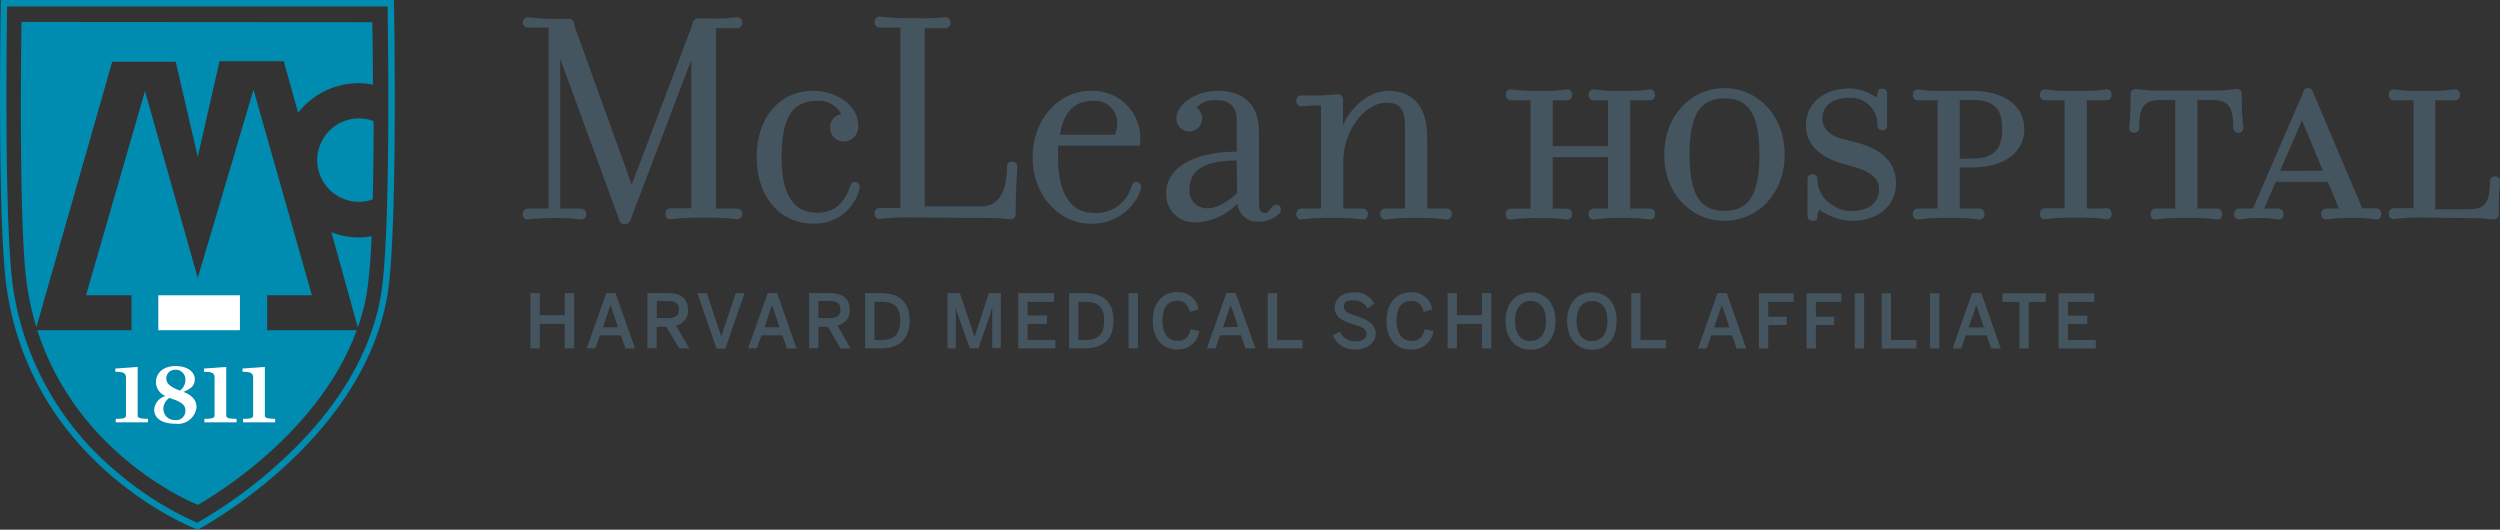 <?xml version="1.0" encoding="UTF-8"?> <svg xmlns="http://www.w3.org/2000/svg" viewBox="0 0 290.73 61.6"><rect x="0" y="0" width="290.73" height="61.6" fill="#333333" stroke="none"/><defs><style>.cls-1{fill:#008bb0;}.cls-2{fill:#fff;}.cls-3{fill:#455560;}</style></defs><title>McLean</title><g id="Layer_2" data-name="Layer 2"><g id="Layer_1-2" data-name="Layer 1"><path class="cls-1" d="M45.82.39V0L.09,0V.37S0,5.18,0,11.25c0,7.89.14,17.88.78,22.28,3,20.71,22,28,22.06,28l.15.06.15-.08s19-10.05,21.91-27.16c.71-4.26.86-14.58.86-22.75C45.91,5.36,45.82.4,45.82.39ZM44.31,34.24c-1.38,8.3-6.75,15-11.79,19.55a54.58,54.58,0,0,1-9.58,7,37.81,37.81,0,0,1-9.52-6.05A34.31,34.31,0,0,1,1.52,33.42C.89,29.13.75,19.12.75,11.25.75,6.17.81,2,.83.75l44.25,0c0,1.26.08,5.6.08,10.84C45.16,19.76,45,30.12,44.31,34.24Z"></path><path class="cls-1" d="M36.89,18.62a4.86,4.86,0,0,0,4.86,4.85,4.73,4.73,0,0,0,1.6-.29c.07-3,.1-6.15.1-9.09a4.8,4.8,0,0,0-1.7-.32A4.86,4.86,0,0,0,36.89,18.62Z"></path><path class="cls-1" d="M38.54,27l3.07,11.09a24.5,24.5,0,0,0,1.07-4.17,62.4,62.4,0,0,0,.53-6.45A8.39,8.39,0,0,1,38.54,27Z"></path><path class="cls-1" d="M20.43,7.18,23,18.24,25.53,7.12H33l1.67,6a8.94,8.94,0,0,1,7-3.45,10.53,10.53,0,0,1,1.7.17c0-4.22-.08-7.26-.08-7.26L2.5,2.55S2.11,26,3.13,33.11a33.1,33.1,0,0,0,1.1,4.94L13.05,7.18Z"></path><path class="cls-1" d="M19.56,45.76c-.8,0-1.16.43-1.16,1.58s.36,1.58,1.16,1.58,1.16-.45,1.16-1.58S20.34,45.76,19.56,45.76Z"></path><path class="cls-1" d="M31.07,34.34h5.2L29.48,10.42,23,32.32,16.86,10.59,10,34.34h5.29V38.4H4.34C9.09,53.29,23,58.71,23,58.71S36.82,51.22,41.49,38.4H31.07Z"></path><rect class="cls-2" x="18.41" y="34.34" width="9.49" height="4.06"></rect><path class="cls-2" d="M13.46,48.71c.9,0,1.19-.1,1.19-.38v-4.4c0-.5-.22-.71-1.24-.69v-.38l2.6-.19v5.66c0,.28.29.36,1.2.38v.4H13.46Z"></path><path class="cls-2" d="M19.25,46.06a1.8,1.8,0,0,1-1.12-1.59c0-1.09.85-1.9,2.28-1.9s2.24.7,2.24,1.51-.47,1.14-1.32,1.49c1,.4,1.52.94,1.52,1.78a2.16,2.16,0,0,1-2.39,1.93c-1.71,0-2.53-.69-2.53-1.65A1.77,1.77,0,0,1,19.25,46.06Zm.46.21A1.53,1.53,0,0,0,19,47.54a1.3,1.3,0,0,0,1.35,1.31,1.07,1.07,0,0,0,1.21-1.11c0-.61-.41-1-1.66-1.39Zm1.21-.85a1.5,1.5,0,0,0,.64-1.28A1.12,1.12,0,0,0,20.34,43a1,1,0,0,0-1,1C19.32,44.67,20,45.07,20.92,45.42Z"></path><path class="cls-2" d="M23.77,48.71c.89,0,1.18-.1,1.18-.38v-4.4c0-.5-.21-.71-1.23-.69v-.38l2.59-.19v5.66c0,.28.29.36,1.2.38v.4H23.77Z"></path><path class="cls-2" d="M28.26,48.71c.89,0,1.18-.1,1.18-.38v-4.4c0-.5-.21-.71-1.24-.69v-.38l2.6-.19v5.66c0,.28.29.36,1.2.38v.4H28.26Z"></path><path class="cls-3" d="M85.77,25.5a25.89,25.89,0,0,0-3.7-.18H81.6a25.8,25.8,0,0,0-3.67.18.56.56,0,0,1-.54-.62.58.58,0,0,1,.54-.65c.36,0,.73,0,2.47,0V6.94L73.28,25.68c-.11.25-.22.36-.62.36a.55.55,0,0,1-.61-.36L65.15,6.83V24.26c1.74,0,2.1,0,2.47,0a.58.58,0,0,1,.54.65.56.56,0,0,1-.54.62,26.07,26.07,0,0,0-3.13-.18,26.33,26.33,0,0,0-3.16.18.58.58,0,0,1-.54-.62.61.61,0,0,1,.54-.65c.37,0,.73,0,2.47,0V3.2c-1.74,0-2.1,0-2.47,0a.62.62,0,0,1-.54-.66A.61.61,0,0,1,61.33,2a27.26,27.26,0,0,0,3.16.19h1.56c.8,0,.66.51.84,1.05l6.57,18.23L80.4,3.2c.18-.47.14-1,.76-1.05h.91A24.54,24.54,0,0,0,85.77,2a.61.61,0,0,1,.55.62.62.62,0,0,1-.55.66c-.36,0-.72,0-2.5,0V24.26c1.78,0,2.14,0,2.5,0a.61.61,0,0,1,.55.65A.58.58,0,0,1,85.77,25.5Z"></path><path class="cls-3" d="M95,11.73c-2.69,0-4.11,1.75-4.11,6.54s1.67,6.47,4.14,6.47c1.93,0,3.13-1.06,3.82-3,.07-.25.21-.58.58-.58a.53.53,0,0,1,.54.55,2.36,2.36,0,0,1-.14.68A5.31,5.31,0,0,1,94.6,26C90.68,26,88,22.88,88,18.27s2.65-7.7,6.57-7.7c2.8,0,5.23,1.74,5.23,4a1.72,1.72,0,0,1-1.67,1.89,1.61,1.61,0,0,1-1.6-1.6,1.57,1.57,0,0,1,1.31-1.59A3,3,0,0,0,95,11.73Z"></path><path class="cls-3" d="M114.1,24c2.07,0,3-1.74,3-4.64a.56.56,0,0,1,.62-.55.53.53,0,0,1,.58.55c0,.36-.18,2.9-.18,4.39v1.13a.61.61,0,0,1-.55.62c-.36,0-1.27-.15-2-.15-3.19,0-8.32-.07-9.62-.07a26.33,26.33,0,0,0-3.71.18.58.58,0,0,1-.54-.62.61.61,0,0,1,.54-.65c.37,0,.73,0,2.47,0V3.2c-1.74,0-2.1,0-2.47,0a.62.62,0,0,1-.54-.66.61.61,0,0,1,.54-.62,25,25,0,0,0,3.71.19h.43A25,25,0,0,0,110,2a.61.61,0,0,1,.54.62.62.62,0,0,1-.54.66c-.37,0-.73,0-2.47,0V24Z"></path><path class="cls-3" d="M132.15,21.14c-.32,0-.47.33-.58.58a4.26,4.26,0,0,1-4.35,3.05c-2.62,0-4.18-2.14-4.18-6.5,0-.47,0-.94,0-1.34h9.51a5.53,5.53,0,0,0-5.77-6.36c-3.45,0-6.69,3.09-6.69,7.7,0,4.87,3.49,7.74,6.65,7.74a6,6,0,0,0,5.81-3.64,2.38,2.38,0,0,0,.15-.68A.55.55,0,0,0,132.15,21.14Zm-5-9.41a2.54,2.54,0,0,1,2.76,2.69,4.4,4.4,0,0,1-.22,1.24h-6.42C123.8,12.46,125.4,11.73,127.14,11.73Z"></path><path class="cls-3" d="M148.86,24A.6.6,0,0,0,148,24c-.39.33-.43.77-.9.77s-.69-.29-.69-1.31v-8c0-3.44-1.86-4.9-4.94-4.9-2.18,0-4.65,1.46-4.65,3.2a1.48,1.48,0,0,0,1.49,1.52,1.51,1.51,0,0,0,1.49-1.52,1.43,1.43,0,0,0-.66-1.24,2.8,2.8,0,0,1,2.33-.87c1.49,0,2.36.69,2.36,2.44v3.55c-4.18,0-8.21,1.42-8.21,4.87a3.25,3.25,0,0,0,3.52,3.34,7,7,0,0,0,4.76-2.18,2.32,2.32,0,0,0,2.29,2.11,3.52,3.52,0,0,0,2.47-.84A.73.73,0,0,0,148.86,24Zm-5-1.52c-1.67,1.49-2.76,1.74-3.52,1.74a2,2,0,0,1-2-2.21c0-2.14,1.53-3.34,5.49-3.34Z"></path><path class="cls-3" d="M161.46,10.57c3.23,0,4.51,2.29,4.51,5.38v8.31c1.74,0,2,0,2.32,0a.61.61,0,0,1,.54.65.58.58,0,0,1-.54.62,22.36,22.36,0,0,0-3.56-.18h-.15a22.18,22.18,0,0,0-3.52.18.56.56,0,0,1-.54-.62.58.58,0,0,1,.54-.65c.37,0,.58,0,2.33,0V14.71c0-2-.58-2.76-2.18-2.76-2.47,0-5,3.2-5,6.87v5.44c1.74,0,2,0,2.32,0a.61.61,0,0,1,.54.65.58.58,0,0,1-.54.62,22.36,22.36,0,0,0-3.56-.18h-.14a21.79,21.79,0,0,0-3.53.18.56.56,0,0,1-.54-.62.58.58,0,0,1,.54-.65c.37,0,.55,0,2.33,0v-12a21.7,21.7,0,0,0-2.33.11.59.59,0,0,1-.54-.66.55.55,0,0,1,.54-.61c.37,0,.55,0,2.33,0,.58,0,1.67-.14,2-.14a.62.62,0,0,1,.55.65v3C156.92,12.75,159,10.57,161.46,10.57Z"></path><path class="cls-3" d="M180.57,18.27v6c1.16,0,1.34,0,1.7,0a.59.59,0,0,1,.55.65.56.56,0,0,1-.55.62,20.19,20.19,0,0,0-2.9-.18h-.18a22.43,22.43,0,0,0-3.53.18.56.56,0,0,1-.54-.62.58.58,0,0,1,.54-.65c.37,0,.59,0,2.33,0V11.66c-1.74,0-2,0-2.33,0a.56.56,0,0,1-.54-.62.58.58,0,0,1,.54-.65,22.43,22.43,0,0,0,3.53.18h.18a16.72,16.72,0,0,0,2.9-.18.59.59,0,0,1,.55.65.56.56,0,0,1-.55.62c-.36,0-.72,0-1.7,0V17H187V11.66c-1.12,0-1.34,0-1.7,0a.56.56,0,0,1-.55-.62.59.59,0,0,1,.55-.65,17,17,0,0,0,2.94.18h.15a21.71,21.71,0,0,0,3.52-.18.58.58,0,0,1,.54.65.56.56,0,0,1-.54.62c-.37,0-.55,0-2.33,0v12.6c1.78,0,2,0,2.33,0a.58.58,0,0,1,.54.65.56.56,0,0,1-.54.62,21.71,21.71,0,0,0-3.52-.18h-.15a17.59,17.59,0,0,0-2.94.18.56.56,0,0,1-.55-.62.59.59,0,0,1,.55-.65c.36,0,.61,0,1.7,0v-6Z"></path><path class="cls-3" d="M200.54,10.25c-3.78,0-7,3.12-7,7.73s3.19,7.7,7,7.7,7-3.09,7-7.7S204.35,10.25,200.54,10.25Zm0,14.27c-2.65,0-4.06-1.6-4.06-6.54s1.41-6.54,4.06-6.54,4.07,1.6,4.07,6.54S203.19,24.52,200.54,24.52Z"></path><path class="cls-3" d="M215.39,25.68a6.82,6.82,0,0,1-3.77-1.27,1,1,0,0,0-.26.62c0,.47-.11.65-.54.65s-.62-.25-.62-.62V20.92c0-.36.11-.65.58-.65s.58.36.58.65c0,2.25,2.29,3.63,3.85,3.63s3.31-.58,3.31-2.58c0-1.26-1-2-2.91-2.57L214.16,19c-1.89-.58-4.14-1.78-4.14-4.39,0-2.91,2.47-4.32,5-4.32a5.19,5.19,0,0,1,3.09,1,.31.31,0,0,0,.22-.33c0-.33.11-.65.54-.65s.59.29.59.61v3.6c0,.29-.11.62-.55.62a.54.54,0,0,1-.58-.62A3.12,3.12,0,0,0,215,11.37c-1.56,0-3.08.73-3.08,2.43,0,1.2,1,2,2.25,2.33l1.71.43c2.83.77,4.61,2.22,4.61,4.73C220.48,24.26,218,25.68,215.39,25.68Z"></path><path class="cls-3" d="M229.28,19.47c4,0,6.13-1.89,6.13-4.47s-2.14-4.43-6.13-4.43c-1.31,0-1.89,0-3.13,0a19.35,19.35,0,0,1-3.16-.18.58.58,0,0,0-.54.65.56.56,0,0,0,.54.62c.37,0,.58,0,2.33,0v12.6c-1.75,0-2,0-2.33,0a.58.58,0,0,0-.54.65.56.56,0,0,0,.54.62,22.27,22.27,0,0,1,3.53-.18h.18a22,22,0,0,1,3.52.18.56.56,0,0,0,.55-.62.59.59,0,0,0-.55-.65c-.36,0-.58,0-2.32,0V19.47Zm-1.38-7.85h1.38c2.61,0,3.56,1,3.56,3.38s-1,3.45-3.56,3.45H227.9Z"></path><path class="cls-3" d="M245,24.23a.58.58,0,0,1,.55.65.56.56,0,0,1-.55.62,22,22,0,0,0-3.52-.18h-.18a22,22,0,0,0-3.52.18.56.56,0,0,1-.55-.62.59.59,0,0,1,.55-.65c.36,0,.58,0,2.32,0V11.66c-1.74,0-2,0-2.32,0a.56.56,0,0,1-.55-.62.59.59,0,0,1,.55-.65,22,22,0,0,0,3.52.18h.18a22,22,0,0,0,3.52-.18.58.58,0,0,1,.55.65.56.56,0,0,1-.55.62c-.36,0-.58,0-2.32,0v12.6C244.39,24.26,244.61,24.23,245,24.23Z"></path><path class="cls-3" d="M260.33,15.44a.58.58,0,0,1-.62-.55c0-2.61-.58-3.27-2.65-3.27h-1.52V24.26c1.74,0,2,0,2.32,0a.59.59,0,0,1,.55.65.56.56,0,0,1-.55.62,22,22,0,0,0-3.52-.18h-.15a22.27,22.27,0,0,0-3.55.18.58.58,0,0,1-.55-.62.61.61,0,0,1,.55-.65c.36,0,.58,0,2.32,0V11.62h-1.49c-2.11,0-2.69.66-2.69,3.27a.57.57,0,0,1-.58.55.54.54,0,0,1-.58-.55c0-.36.15-1.38.15-2.86V11a.58.58,0,0,1,.54-.65c.33,0,1.45.18,2,.18h7.85c.54,0,1.67-.18,2-.18a.58.58,0,0,1,.54.65v1c0,1.48.18,2.5.18,2.86A.54.54,0,0,1,260.33,15.44Z"></path><path class="cls-3" d="M276.35,24.23c-.37,0-.48,0-1.64,0L269,10.75c-.15-.36-.22-.5-.58-.5s-.47.18-.58.5L262,24.26c-1,0-1.28,0-1.64,0a.58.58,0,0,0-.54.65.56.56,0,0,0,.54.62,12.6,12.6,0,0,1,2.29-.18,13.41,13.41,0,0,1,2.36.18.58.58,0,0,0,.54-.62.61.61,0,0,0-.54-.65c-.36,0-.8,0-1.71,0l1.35-3.12h6.06L272,24.26c-1.06,0-1.17,0-1.53,0a.61.61,0,0,0-.54.65.58.58,0,0,0,.54.62,17.38,17.38,0,0,1,2.91-.18h0a16.37,16.37,0,0,1,3,.18.58.58,0,0,0,.54-.62A.61.61,0,0,0,276.35,24.23Zm-11.19-4.36L267.7,14l2.44,5.85Z"></path><path class="cls-3" d="M286.91,24.34c2.07,0,2.65-.69,2.65-3.27a.56.56,0,0,1,.62-.55.52.52,0,0,1,.55.55c0,.36-.15,1.34-.15,2.83v1a.58.58,0,0,1-.54.62c-.33,0-1.46-.15-2-.15l-6.17-.07a22,22,0,0,0-3.52.18.56.56,0,0,1-.55-.62.59.59,0,0,1,.55-.65c.36,0,.58,0,2.32,0V11.66c-1.74,0-2,0-2.32,0a.56.56,0,0,1-.55-.62.59.59,0,0,1,.55-.65,22,22,0,0,0,3.52.18H282a22,22,0,0,0,3.52-.18.59.59,0,0,1,.55.65.56.56,0,0,1-.55.62c-.36,0-.58,0-2.32,0V24.34Z"></path><path class="cls-3" d="M200.81,34.08h-1.07l-2.27,6.45h1L199,39h2.44l.52,1.53h1.11Zm-1.47,4,.9-2.61h0l.88,2.61Z"></path><polygon class="cls-3" points="204.55 40.53 205.63 40.53 205.63 37.79 207.78 37.79 207.78 36.83 205.63 36.83 205.63 35.11 208.59 35.11 208.59 34.11 204.55 34.11 204.55 40.53 204.55 40.53"></polygon><polygon class="cls-3" points="210.09 40.53 211.17 40.53 211.17 37.79 213.31 37.79 213.31 36.83 211.17 36.83 211.17 35.11 214.13 35.11 214.13 34.11 210.09 34.11 210.09 40.53 210.09 40.53"></polygon><polygon class="cls-3" points="215.69 40.53 216.78 40.53 216.78 34.11 215.69 34.11 215.69 40.53 215.69 40.53"></polygon><polygon class="cls-3" points="218.83 40.53 222.87 40.53 222.87 39.54 219.91 39.54 219.91 34.11 218.83 34.11 218.83 40.53 218.83 40.53"></polygon><polygon class="cls-3" points="224.44 40.53 225.53 40.53 225.53 34.11 224.44 34.11 224.44 40.53 224.44 40.53"></polygon><path class="cls-3" d="M230.41,34.08h-1.07l-2.27,6.45h1l.53-1.53h2.44l.52,1.53h1.11Zm-1.47,4,.89-2.61h0l.88,2.61Z"></path><polygon class="cls-3" points="234.85 40.53 235.93 40.53 235.93 35.11 237.91 35.11 237.91 34.11 232.87 34.11 232.87 35.11 234.85 35.11 234.85 40.53 234.85 40.53"></polygon><polygon class="cls-3" points="239.4 40.53 243.72 40.53 243.72 39.54 240.48 39.54 240.48 37.67 242.73 37.67 242.73 36.71 240.48 36.71 240.48 35.11 243.54 35.11 243.54 34.11 239.4 34.11 239.4 40.53 239.4 40.53"></polygon><polygon class="cls-3" points="61.68 40.51 62.77 40.51 62.77 37.66 65.68 37.66 65.68 40.51 66.77 40.51 66.77 34.09 65.68 34.09 65.68 36.65 62.77 36.65 62.77 34.09 61.68 34.09 61.68 40.51 61.68 40.51"></polygon><path class="cls-3" d="M71.57,34.07H70.51l-2.28,6.44h1L69.78,39h2.43l.53,1.52h1.11Zm-1.46,4,.89-2.6h0l.87,2.6Z"></path><path class="cls-3" d="M78.6,37.84A1.71,1.71,0,0,0,80,36c0-1.31-.88-1.93-2.41-1.93h-2.3v6.42h1.07V38h1.13L79,40.51h1.16ZM76.38,37v-2h1.18c.92,0,1.4.23,1.4,1s-.49,1-1.39,1Z"></path><polygon class="cls-3" points="83.33 40.54 84.35 40.54 86.58 34.09 85.56 34.09 83.88 39.1 83.86 39.1 82.2 34.09 81.1 34.09 83.33 40.54 83.33 40.54"></polygon><path class="cls-3" d="M90.36,34.07H89.29L87,40.51h1L88.56,39H91l.52,1.52h1.11Zm-1.47,4,.9-2.6h0l.88,2.6Z"></path><path class="cls-3" d="M97.39,37.84A1.71,1.71,0,0,0,98.81,36c0-1.31-.89-1.93-2.41-1.93H94.1v6.42h1.07V38h1.12l1.45,2.53H98.9ZM95.17,37v-2h1.18c.92,0,1.39.23,1.39,1s-.48,1-1.39,1Z"></path><path class="cls-3" d="M102.44,34.09h-1.83v6.42h1.83c2,0,3.34-.94,3.34-3.23S104.46,34.09,102.44,34.09Zm.1,5.45h-.84V35.1h.82c1.48,0,2.17.63,2.17,2.18S104,39.54,102.54,39.54Z"></path><path class="cls-3" d="M110.15,40.51h1V35.68h0a10.29,10.29,0,0,0,.39,1.35l1.24,3.48h1L115,37a13,13,0,0,0,.39-1.31h0v4.79h1V34.09H115l-1.66,5.1h0l-1.72-5.1h-1.43v6.42Z"></path><polygon class="cls-3" points="118.42 40.51 122.74 40.51 122.74 39.53 119.5 39.53 119.5 37.66 121.75 37.66 121.75 36.69 119.5 36.69 119.5 35.1 122.57 35.1 122.57 34.09 118.42 34.09 118.42 40.51 118.42 40.51"></polygon><path class="cls-3" d="M126.16,34.09h-1.83v6.42h1.83c2,0,3.33-.94,3.33-3.23S128.17,34.09,126.16,34.09Zm.1,5.45h-.85V35.1h.83c1.47,0,2.17.63,2.17,2.18S127.72,39.54,126.26,39.54Z"></path><polygon class="cls-3" points="131.24 40.51 132.33 40.51 132.33 34.09 131.24 34.09 131.24 40.51 131.24 40.51"></polygon><path class="cls-3" d="M136.88,40.64a2.49,2.49,0,0,0,2.59-2.14l-1-.23c-.24,1-.71,1.37-1.55,1.37-1.08,0-1.73-.84-1.73-2.36s.63-2.3,1.72-2.3c.85,0,1.22.43,1.46,1.28l1-.29a2.34,2.34,0,0,0-2.49-2c-1.61,0-2.82,1.16-2.82,3.32s1.18,3.35,2.82,3.35Z"></path><path class="cls-3" d="M143.69,34.07h-1.07l-2.27,6.44h1l.53-1.52h2.44l.52,1.52H146Zm-1.47,4,.89-2.6h0L144,38Z"></path><polygon class="cls-3" points="147.43 40.51 151.47 40.51 151.47 39.53 148.51 39.53 148.51 34.09 147.43 34.09 147.43 40.51 147.43 40.51"></polygon><path class="cls-3" d="M157.56,40.64c1.53,0,2.42-.83,2.42-1.88s-1-1.6-2.18-2c-1.05-.31-1.51-.51-1.51-1.11s.4-.73,1.12-.73a1.78,1.78,0,0,1,1.62.94l.79-.55A2.54,2.54,0,0,0,157.41,34c-1.3,0-2.19.72-2.19,1.81s1,1.57,2.24,1.93c1.06.31,1.46.57,1.46,1.13s-.53.83-1.32.83a1.85,1.85,0,0,1-1.76-1.12L155,39a2.67,2.67,0,0,0,2.59,1.64Z"></path><path class="cls-3" d="M164.1,40.64a2.49,2.49,0,0,0,2.59-2.14l-1-.23c-.25,1-.72,1.37-1.55,1.37-1.08,0-1.73-.84-1.73-2.36S163,35,164.1,35c.84,0,1.22.43,1.46,1.28l1-.29a2.36,2.36,0,0,0-2.5-2c-1.61,0-2.82,1.16-2.82,3.32s1.17,3.35,2.82,3.35Z"></path><polygon class="cls-3" points="168.34 40.51 169.42 40.51 169.42 37.66 172.34 37.66 172.34 40.51 173.42 40.51 173.42 34.09 172.34 34.09 172.34 36.65 169.42 36.65 169.42 34.09 168.34 34.09 168.34 40.51 168.34 40.51"></polygon><path class="cls-3" d="M178,34c-1.64,0-2.91,1.17-2.91,3.33s1.27,3.34,2.91,3.34,2.89-1.17,2.89-3.34S179.62,34,178,34Zm0,5.68c-1.1,0-1.82-.84-1.82-2.35S176.9,35,178,35s1.79.82,1.79,2.33S179.07,39.65,178,39.65Z"></path><path class="cls-3" d="M185.15,34c-1.64,0-2.91,1.17-2.91,3.33s1.27,3.34,2.91,3.34S188,39.47,188,37.3,186.77,34,185.15,34Zm0,5.68c-1.1,0-1.82-.84-1.82-2.35s.72-2.33,1.82-2.33,1.79.82,1.79,2.33S186.22,39.65,185.15,39.65Z"></path><polygon class="cls-3" points="189.7 40.51 193.75 40.51 193.75 39.53 190.78 39.53 190.78 34.09 189.7 34.09 189.7 40.51 189.7 40.51"></polygon></g></g></svg> 